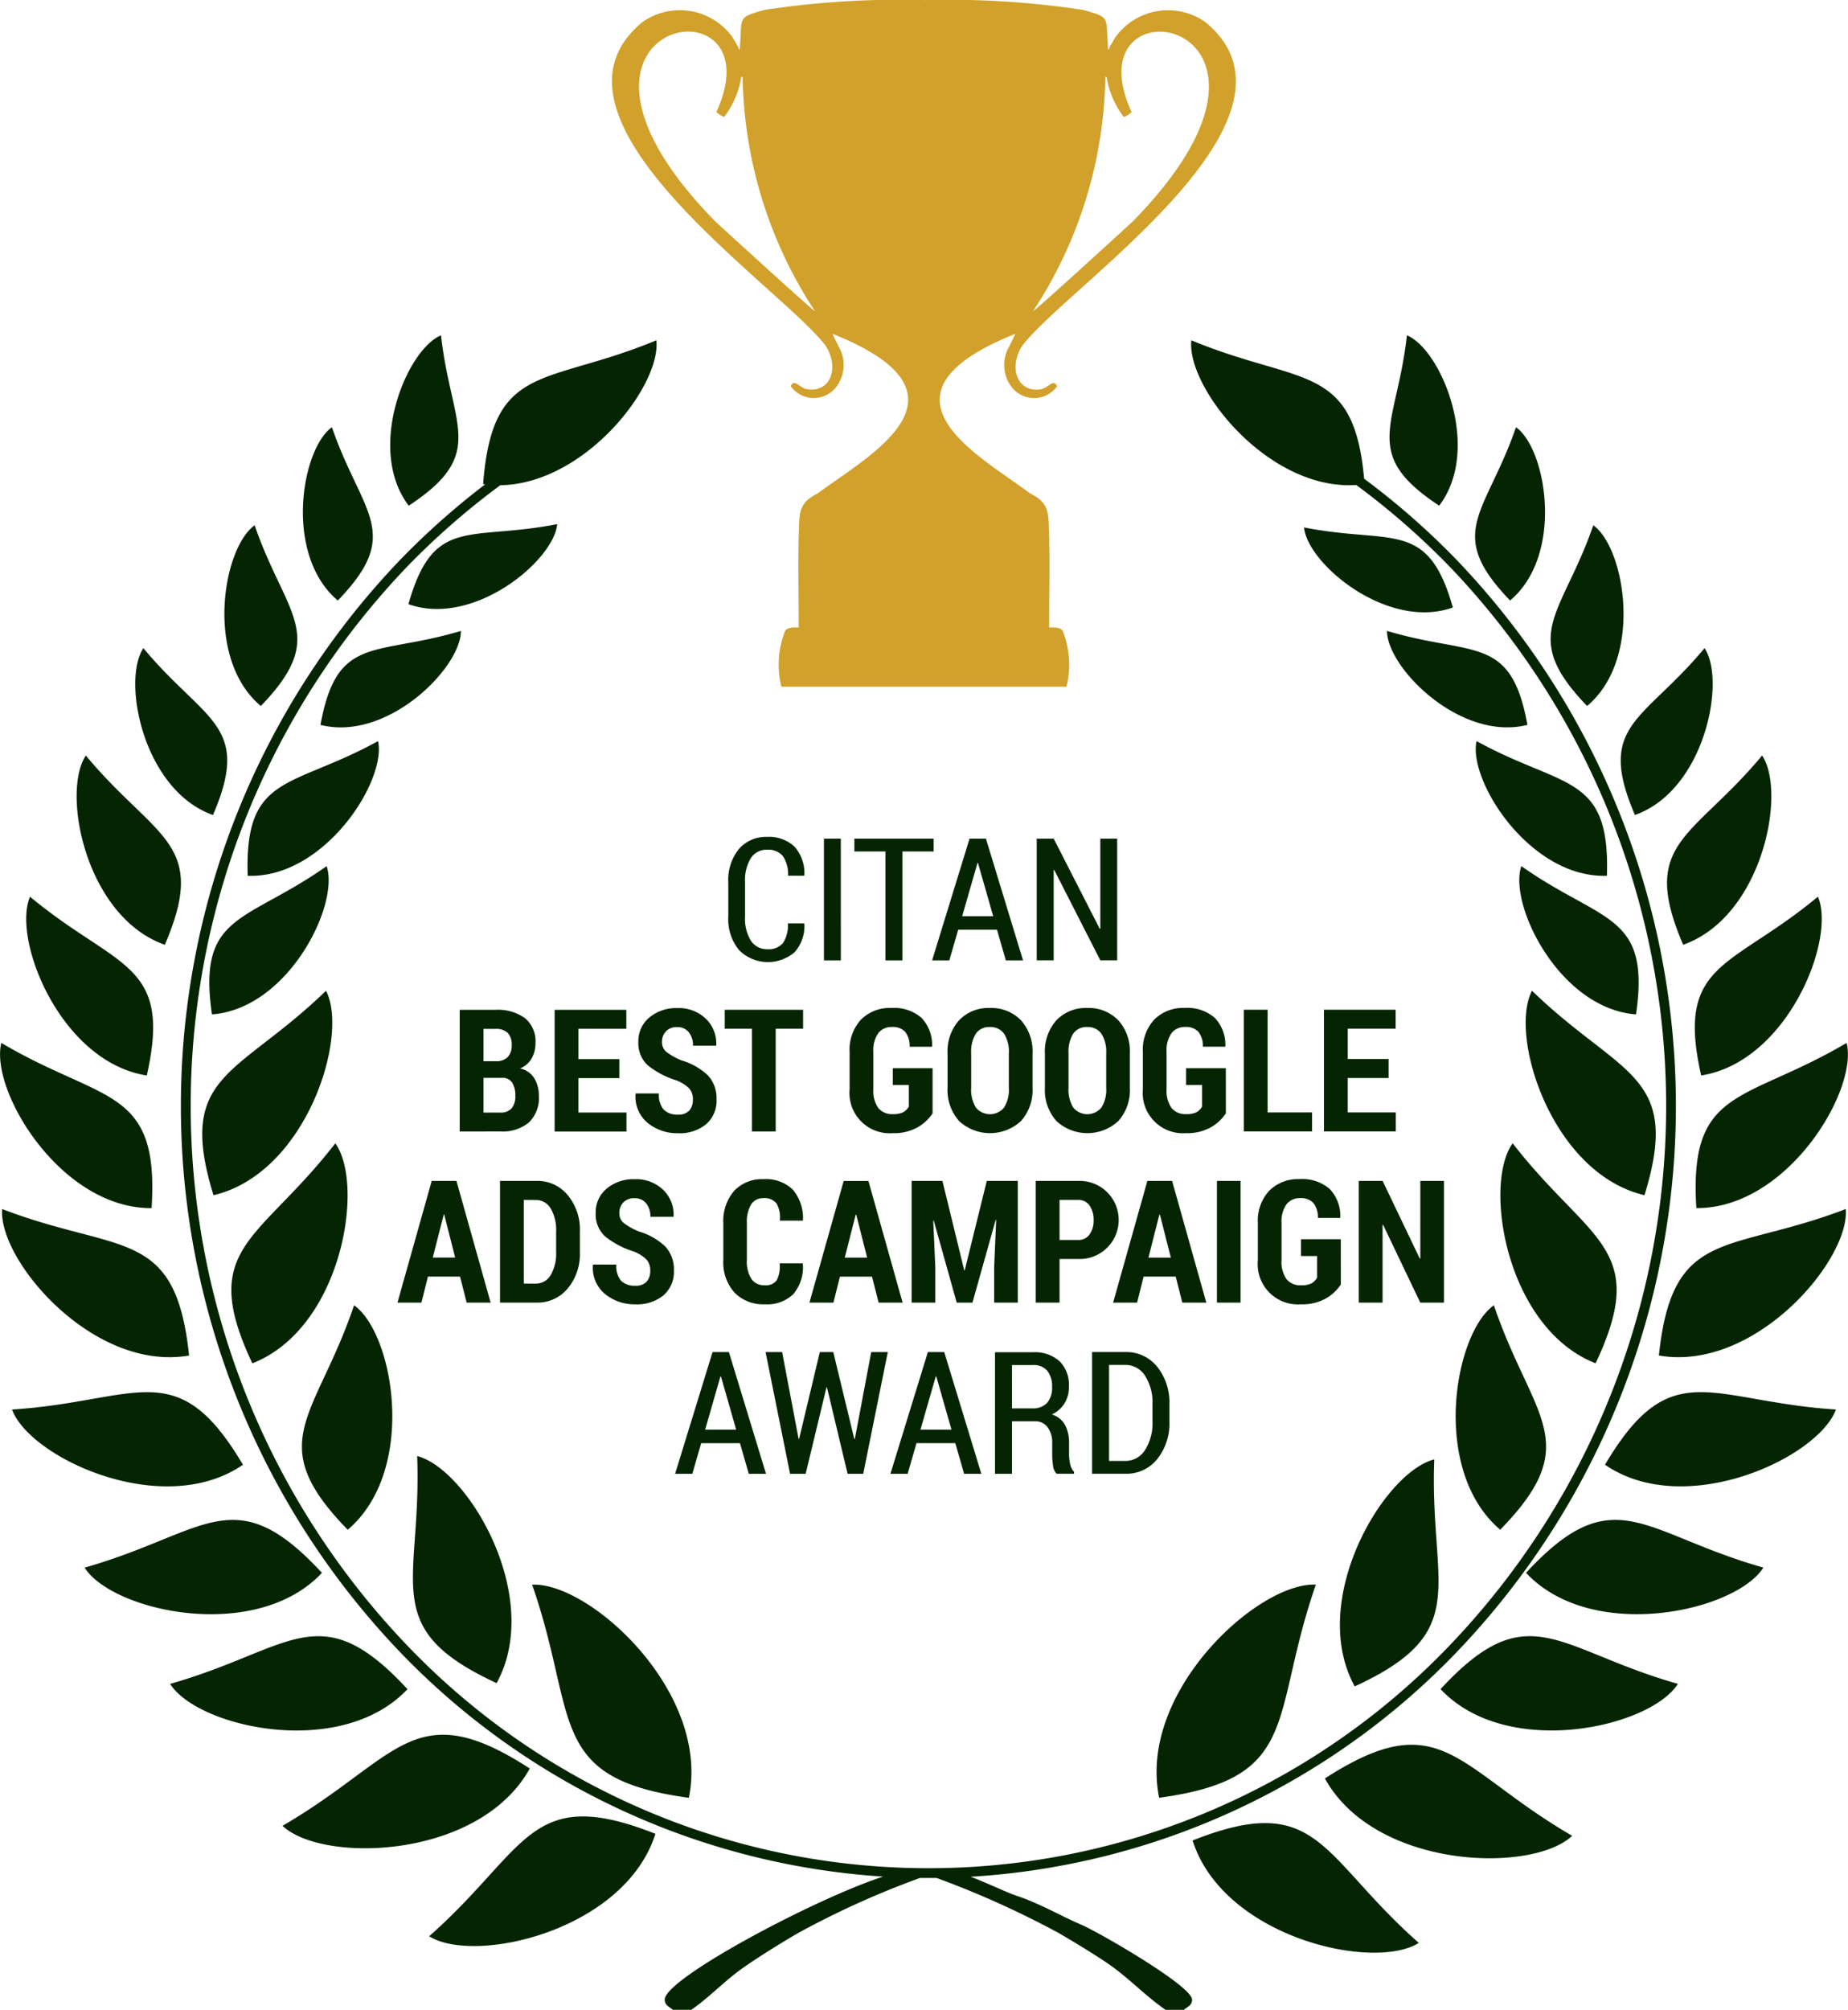 <svg xmlns="http://www.w3.org/2000/svg" width="111.495" height="121.213" viewBox="0 0 111.495 121.213"><g id="_2657855306144" transform="translate(0)"><path id="Path_124" data-name="Path 124" d="M41.579,391.875h0c1.319-6.385-5.991-13.021-9.455-12.854C34.916,387.021,32.939,390.706,41.579,391.875Zm-2.016,2.171h0c-7.613-3.014-7.689.913-13.651,6.179,2.76,1.728,11.8-.342,13.651-6.179Zm-7.58-3.939h0c-7.025-4.546-7.888-.626-14.919,3.457,2.42,2.284,11.89,2.02,14.919-3.457Zm-2-5.148h0c2.848-5.2-1.74-12.915-4.795-13.695.3,7.7-2.4,10.375,4.795,13.695Zm-5.379.363h0c-5.316-5.745-7-2.391-14.321-.318,1.665,2.631,10.309,4.582,14.321.318ZM21,375.709h0c4.216-3.586,2.786-11.841.382-13.537-2.307,6.809-5.552,8.244-.382,13.537Zm-1.555,2.6h0c-5.315-5.743-7-2.391-14.321-.316,1.665,2.631,10.309,4.58,14.321.316Zm-4.2-12.636h0c5.4-2.109,6.805-10.767,5.005-13.269-4.611,5.951-8.314,6.263-5.005,13.269Zm-.567,6.116h0c-3.987-6.737-6.342-3.816-13.932-3.33,1.072,2.923,9.111,6.65,13.932,3.33Zm-3.25-6.588h0c-.817-7.786-4.176-6.111-11.278-8.833-.242,3.1,5.512,9.842,11.278,8.833Zm1.473-9.667h0c5.6-1.31,8.2-9.62,6.788-12.33-5.369,5.2-9.052,4.981-6.788,12.33Zm-3.734.779h0c.468-7.345-2.909-6.323-9.066-9.963-.713,2.839,3.561,9.994,9.066,9.963Zm-.29-8h0c-5.2-.809-8.149-8.21-7.045-10.781,5.259,4.372,8.6,3.918,7.045,10.781Zm3.93-3.683h0c4.608-.344,7.707-6.614,6.921-8.942-4.908,3.457-7.8,2.828-6.921,8.942Zm-2.843-4.2h0c2.672-6.2-.565-6.364-4.764-11.412-1.493,2.234-.005,9.739,4.764,11.412Zm5-4.159h0c4.618.168,8.39-5.722,7.866-8.123-5.26,2.893-8.067,1.947-7.866,8.123h0Zm-2.093-3.667h0c2.356-5.47-.5-5.611-4.2-10.062-1.316,1.971,0,8.587,4.2,10.062Zm2.885-6.572h0c4.137-4.285,1.517-5.425-.373-10.9-1.927,1.379-3.038,8.031.373,10.9Zm3.6,1.139h0c4.038,1.023,8.48-3.452,8.472-5.668-5.185,1.552-7.479.187-8.472,5.668Zm5.306-7.282h0c3.922,1.405,8.772-2.621,8.978-4.827-5.31,1.047-7.463-.532-8.978,4.827Zm-4.259-.219h0c3.968-4.112,1.455-5.2-.358-10.451-1.849,1.321-2.914,7.7.358,10.451Zm4.277-5.719h0c4.775-3.141,2.563-4.757,1.947-10.275-2.094.881-4.536,6.873-1.947,10.275Zm45.276,77.921h0c8.64-1.17,6.664-4.855,9.455-12.854-3.465-.167-10.774,6.469-9.455,12.854Zm2.016,2.575h0c1.856,5.835,10.891,7.906,13.651,6.179-5.964-5.268-6.038-9.192-13.651-6.179Zm7.982-3.739h0c3.03,5.477,12.5,5.743,14.92,3.459-7.031-4.085-7.894-8-14.92-3.459Zm1.8-5.551h0c7.2-3.32,4.5-5.995,4.8-13.692-3.056.778-7.643,8.492-4.8,13.692Zm5.178.163h0c4.013,4.264,12.657,2.313,14.321-.318-7.318-2.073-9.005-5.427-14.321.318Zm3.6-9.613h0c5.172-5.293,1.926-6.727-.381-13.537-2.4,1.7-3.835,9.951.381,13.537Zm1.556,2.6h0c4.012,4.264,12.656,2.315,14.321-.316-7.318-2.075-9-5.427-14.321.316Zm4.2-12.636h0c3.309-7.007-.393-7.318-5.005-13.269-1.8,2.5-.394,11.16,5.005,13.269Zm.567,6.116h0c4.821,3.32,12.859-.407,13.932-3.33-7.59-.486-9.947-3.407-13.932,3.33Zm3.25-6.588h0c5.766,1.01,11.521-5.728,11.278-8.833-7.1,2.721-10.462,1.047-11.278,8.833Zm-.869-9.667h0c2.264-7.349-1.417-7.132-6.787-12.33-1.417,2.71,1.186,11.02,6.787,12.33Zm3.13.779h0c-.468-7.345,2.91-6.323,9.066-9.963.713,2.839-3.561,9.994-9.066,9.963Zm.29-8h0c5.2-.809,8.149-8.21,7.044-10.781-5.258,4.372-8.6,3.918-7.044,10.781Zm-3.93-3.683h0c.882-6.115-2.012-5.485-6.921-8.942-.787,2.328,2.312,8.6,6.921,8.942Zm2.844-4.2h0c4.769-1.673,6.257-9.178,4.763-11.412-4.2,5.048-7.435,5.208-4.763,11.412Zm-4.6-4.159h0c.2-6.175-2.605-5.23-7.866-8.123-.524,2.4,3.248,8.291,7.866,8.123Zm1.69-3.667h0c4.2-1.475,5.516-8.09,4.2-10.062-3.7,4.451-6.555,4.592-4.2,10.062Zm-2.886-6.572h0c3.412-2.865,2.3-9.517.374-10.9-1.89,5.47-4.51,6.611-.374,10.9Zm-3.6,1.139h0c-.993-5.48-3.288-4.115-8.472-5.668-.007,2.215,4.434,6.69,8.472,5.668Zm-4.5-7.08h0c-1.515-5.361-3.668-3.78-8.978-4.828.206,2.205,5.056,6.235,8.978,4.828Zm3.453-.421h0c3.272-2.749,2.207-9.13.358-10.451-1.813,5.248-4.326,6.339-.358,10.451Zm-4.277-5.719h0c2.589-3.4.148-9.394-1.946-10.275-.617,5.517-2.828,7.134,1.946,10.275Zm-4.526-1.624a45.664,45.664,0,0,1,5.6,4.915,47.621,47.621,0,0,1,0,65.832,44.317,44.317,0,0,1-29.341,13.564c1,.372,2.132.934,2.827,1.166,1.377.462,2.6,1.192,3.832,1.718,1.1.471,6.7,3.709,6.7,4.525,0,.352-.28.43-.494.616h-1.11c-1.094-.761-1.983-1.679-3.058-2.491-.793-.6-2.494-1.624-3.4-2.149a55.816,55.816,0,0,0-7.353-3.313c-.164,0-.328,0-.492,0s-.34,0-.51,0a52.72,52.72,0,0,0-7.336,3.313c-.961.553-2.512,1.517-3.4,2.151-1.1.787-1.969,1.731-3.06,2.489h-1.11c-.214-.187-.494-.264-.494-.616,0-1.276,9.1-6.1,13.177-7.419a44.328,44.328,0,0,1-29.161-13.555,47.62,47.62,0,0,1,0-65.832,45.734,45.734,0,0,1,5.149-4.574c-.041-.007-.081-.009-.122-.015.565-7.4,3.794-5.9,10.452-8.674.294,2.749-4.316,8.665-9.415,8.741a45.15,45.15,0,0,0-5.642,4.932,47.041,47.041,0,0,0,0,65.012,43.522,43.522,0,0,0,62.941,0,47.039,47.039,0,0,0,0-65.012,45.427,45.427,0,0,0-5.659-4.947c-5.306.354-10.252-5.88-9.948-8.726,6.558,2.728,9.788,1.318,10.425,8.347h0Z" transform="translate(-0.02 -283.454)" fill="#052502" fill-rule="evenodd"></path><path id="Path_125" data-name="Path 125" d="M566.664,18.768c-.214-.108-5.89-5.3-6-5.4-12.1-12.339,3.9-14.981.057-6.611a1.265,1.265,0,0,0,.471.3,5.463,5.463,0,0,0,.9-1.8c.043-.127.043-.213.085-.342.043-.3.043-.256.129-.3a26.41,26.41,0,0,0,4.359,14.148Zm13.164,0a26.41,26.41,0,0,0,4.36-14.148c.085.042.085,0,.127.3.043.129.043.215.085.342a5.489,5.489,0,0,0,.9,1.8,1.243,1.243,0,0,0,.471-.3c-3.846-8.369,12.159-5.728.057,6.611-.107.1-5.784,5.294-6,5.4h0ZM573.246.007A54.182,54.182,0,0,0,563.629.6c-1.444.413-1.4.391-1.453,1.666l-.042.727c-.129-.085-.043-.043-.129-.214l-.3-.513a3.912,3.912,0,0,0-5.43-.942c-7.143,5.843,8.5,16.06,11.072,19.58.811,1.367.214,2.82-1.2,2.564-.47-.128-.726-.641-.94-.171a1.714,1.714,0,0,0,2.778,0,2.192,2.192,0,0,0,.087-2.436c-.087-.212-.3-.6-.342-.726,9.2,3.681,2.128,7.358-.888,9.62-1.221.611-1.092,1.21-1.154,2.522-.043,1.881,0,3.686,0,5.567-.256,0-.652-.031-.816.2a5.519,5.519,0,0,0-.229,3.373h17.2a5.52,5.52,0,0,0-.229-3.373c-.164-.234-.56-.2-.816-.2,0-1.881.043-3.686,0-5.567-.061-1.311.067-1.91-1.154-2.522-3.015-2.262-10.091-5.938-.887-9.62-.043.127-.256.513-.342.726A2.19,2.19,0,0,0,578.5,23.3a1.714,1.714,0,0,0,2.778,0c-.214-.47-.471.043-.94.171-1.41.256-2.009-1.2-1.2-2.564,2.57-3.52,18.217-13.737,11.073-19.58a3.911,3.911,0,0,0-5.43.942l-.3.513c-.085.171,0,.129-.127.214l-.043-.727c-.051-1.276-.009-1.253-1.453-1.666a54.181,54.181,0,0,0-9.617-.593h0Z" transform="translate(-517.5 -0.004)" fill="#d1a12b" fill-rule="evenodd"></path><path id="Path_126" data-name="Path 126" d="M384.607,763.054l.014.031a2.371,2.371,0,0,1-.583,1.7,2.467,2.467,0,0,1-3.363-.124,2.941,2.941,0,0,1-.645-2.025V760.6a2.985,2.985,0,0,1,.638-2.03,2.148,2.148,0,0,1,1.7-.731,2.218,2.218,0,0,1,1.658.59,2.4,2.4,0,0,1,.594,1.722l-.014.029h-.969a1.971,1.971,0,0,0-.316-1.188,1.148,1.148,0,0,0-.954-.38,1.121,1.121,0,0,0-.979.51,2.583,2.583,0,0,0-.348,1.454v2.056a2.556,2.556,0,0,0,.356,1.47,1.15,1.15,0,0,0,1,.51,1.122,1.122,0,0,0,.931-.37,1.96,1.96,0,0,0,.3-1.189h.974Zm2.213,2.23H385.8v-7.34h1.019Zm5.6-6.566h-1.886v6.566h-1.024v-6.566h-1.874v-.775h4.783v.775Zm3.822,4.718H393.9l-.533,1.848h-1.04l2.259-7.34h.988l2.239,7.34h-1.039Zm-2.1-.816h1.87l-.917-3.209h-.031l-.922,3.209Zm9.35,2.663h-1.017l-2.784-5.459-.029.01v5.449h-1.024v-7.34h1.024l2.782,5.444.031-.009v-5.435h1.017Zm-39.667,10.323v-7.34h2.163a2.794,2.794,0,0,1,1.772.5,1.8,1.8,0,0,1,.637,1.5,1.848,1.848,0,0,1-.23.931,1.432,1.432,0,0,1-.7.607,1.307,1.307,0,0,1,.858.59,2,2,0,0,1,.277,1.064,2.048,2.048,0,0,1-.6,1.6,2.493,2.493,0,0,1-1.728.544Zm1.437-3.242v2.1h1.014a.86.86,0,0,0,.678-.253,1.1,1.1,0,0,0,.226-.752,1.435,1.435,0,0,0-.193-.808.689.689,0,0,0-.614-.282h-1.11Zm0-1h.791a.918.918,0,0,0,.673-.254.979.979,0,0,0,.236-.7,1.022,1.022,0,0,0-.242-.754,1,1,0,0,0-.731-.239h-.726Zm8.192,1.022h-2.466v2.075h2.9v1.146h-4.336v-7.34h4.326v1.146h-2.889v1.828h2.466v1.146Zm4.441,1.3a.98.98,0,0,0-.222-.676,2.236,2.236,0,0,0-.781-.49,5.209,5.209,0,0,1-1.717-.905,1.8,1.8,0,0,1-.571-1.418,1.843,1.843,0,0,1,.664-1.469,2.534,2.534,0,0,1,1.7-.566,2.348,2.348,0,0,1,1.7.635,2.062,2.062,0,0,1,.635,1.6l-.01.031H377.9a1.239,1.239,0,0,0-.253-.809.862.862,0,0,0-.711-.31.872.872,0,0,0-.668.256.912.912,0,0,0-.239.647.748.748,0,0,0,.267.592,3.768,3.768,0,0,0,.927.516,3.923,3.923,0,0,1,1.571.894,2.013,2.013,0,0,1,.526,1.465,1.854,1.854,0,0,1-.635,1.492,2.524,2.524,0,0,1-1.69.539,2.832,2.832,0,0,1-1.817-.613,2.049,2.049,0,0,1-.743-1.757l.01-.029h1.4a1.376,1.376,0,0,0,.287.975,1.161,1.161,0,0,0,.867.3.867.867,0,0,0,.673-.241.943.943,0,0,0,.22-.655Zm6.648-4.276h-1.654v6.195h-1.431v-6.195h-1.643v-1.146h4.728Zm7.814,5.1a2.66,2.66,0,0,1-.893.835,2.879,2.879,0,0,1-1.507.36,2.429,2.429,0,0,1-2.607-2.655v-2.236a2.672,2.672,0,0,1,.688-1.96,2.454,2.454,0,0,1,1.822-.7,2.528,2.528,0,0,1,1.831.6,2.366,2.366,0,0,1,.635,1.71l-.01.029h-1.345a1.364,1.364,0,0,0-.275-.905,1.017,1.017,0,0,0-.793-.286,1,1,0,0,0-.823.37,1.785,1.785,0,0,0-.3,1.127v2.247a1.791,1.791,0,0,0,.3,1.141,1.058,1.058,0,0,0,.874.37,1.331,1.331,0,0,0,.633-.115.915.915,0,0,0,.336-.34V772.8h-.968v-1.012h2.4v2.729Zm6.027-1.547a2.775,2.775,0,0,1-.7,2.015,2.752,2.752,0,0,1-3.725,0,2.8,2.8,0,0,1-.7-2.015v-2.055a2.812,2.812,0,0,1,.7-2.018,2.437,2.437,0,0,1,1.855-.733,2.47,2.47,0,0,1,1.866.733,2.784,2.784,0,0,1,.705,2.018v2.055Zm-1.427-2.07a2.005,2.005,0,0,0-.292-1.189.989.989,0,0,0-.852-.4.965.965,0,0,0-.847.4,2.066,2.066,0,0,0-.282,1.19v2.07a2.052,2.052,0,0,0,.287,1.2,1.1,1.1,0,0,0,1.693,0,2.008,2.008,0,0,0,.292-1.2V770.9Zm7.3,2.07a2.775,2.775,0,0,1-.7,2.015,2.752,2.752,0,0,1-3.725,0,2.8,2.8,0,0,1-.7-2.015v-2.055a2.812,2.812,0,0,1,.7-2.018,2.437,2.437,0,0,1,1.855-.733,2.471,2.471,0,0,1,1.866.733,2.784,2.784,0,0,1,.705,2.018v2.055Zm-1.427-2.07a2.005,2.005,0,0,0-.292-1.189.989.989,0,0,0-.852-.4.965.965,0,0,0-.846.4,2.066,2.066,0,0,0-.282,1.19v2.07a2.052,2.052,0,0,0,.287,1.2,1.1,1.1,0,0,0,1.693,0,2.008,2.008,0,0,0,.292-1.2V770.9Zm7.22,3.616a2.661,2.661,0,0,1-.893.835,2.88,2.88,0,0,1-1.507.36,2.429,2.429,0,0,1-2.607-2.655v-2.236a2.671,2.671,0,0,1,.688-1.96,2.454,2.454,0,0,1,1.822-.7,2.527,2.527,0,0,1,1.831.6,2.366,2.366,0,0,1,.635,1.71l-.01.029h-1.345a1.364,1.364,0,0,0-.275-.905,1.017,1.017,0,0,0-.793-.286,1,1,0,0,0-.823.37,1.785,1.785,0,0,0-.3,1.127v2.247a1.791,1.791,0,0,0,.3,1.141,1.058,1.058,0,0,0,.874.37,1.332,1.332,0,0,0,.633-.115.915.915,0,0,0,.336-.34V772.8h-.968v-1.012h2.4Zm2.519-.055h2.682V775.6h-4.119v-7.34h1.437v6.195Zm7.3-2.075h-2.466v2.075h2.9V775.6h-4.336v-7.34h4.326v1.146h-2.889v1.828h2.466v1.146Zm-56.026,11.976h-1.935l-.392,1.569H360.07l2.067-7.34h1.492l2.063,7.34h-1.447l-.4-1.569Zm-1.643-1.146h1.351l-.659-2.593h-.031l-.661,2.593Zm4.057,2.715v-7.34h2.218a2.356,2.356,0,0,1,1.865.855,3.242,3.242,0,0,1,.736,2.2v1.233a3.239,3.239,0,0,1-.736,2.2,2.358,2.358,0,0,1-1.865.852Zm1.437-6.195v5.048h.7a1.029,1.029,0,0,0,.924-.521,2.6,2.6,0,0,0,.325-1.385V781.63a2.57,2.57,0,0,0-.325-1.377,1.032,1.032,0,0,0-.924-.519Zm7.627,4.276a.979.979,0,0,0-.222-.676,2.235,2.235,0,0,0-.781-.49,5.21,5.21,0,0,1-1.717-.905,1.8,1.8,0,0,1-.571-1.418,1.843,1.843,0,0,1,.664-1.469,2.534,2.534,0,0,1,1.7-.566,2.348,2.348,0,0,1,1.7.635,2.062,2.062,0,0,1,.635,1.6l-.01.031h-1.391a1.239,1.239,0,0,0-.253-.809.862.862,0,0,0-.711-.31.872.872,0,0,0-.668.256.912.912,0,0,0-.239.647.748.748,0,0,0,.267.592,3.77,3.77,0,0,0,.927.516,3.923,3.923,0,0,1,1.571.894,2.013,2.013,0,0,1,.526,1.465,1.854,1.854,0,0,1-.635,1.492,2.523,2.523,0,0,1-1.69.539,2.833,2.833,0,0,1-1.817-.613,2.049,2.049,0,0,1-.743-1.757l.01-.029h1.4a1.375,1.375,0,0,0,.287.975,1.161,1.161,0,0,0,.867.3.867.867,0,0,0,.673-.241.943.943,0,0,0,.22-.655Zm9.193-.448.015.031a2.524,2.524,0,0,1-.575,1.824,2.271,2.271,0,0,1-1.724.614,2.426,2.426,0,0,1-1.82-.7,2.719,2.719,0,0,1-.679-1.977v-2.191a2.787,2.787,0,0,1,.657-1.979,2.3,2.3,0,0,1,1.762-.7,2.332,2.332,0,0,1,1.767.625,2.65,2.65,0,0,1,.618,1.849l-.015.029h-1.381a1.693,1.693,0,0,0-.2-1.039.907.907,0,0,0-.791-.318.842.842,0,0,0-.741.379,2.055,2.055,0,0,0-.256,1.142v2.2a1.959,1.959,0,0,0,.275,1.153.928.928,0,0,0,.8.379.813.813,0,0,0,.723-.3,1.783,1.783,0,0,0,.178-1.024h1.381Zm4.185.8h-1.935l-.392,1.569h-1.447l2.067-7.34h1.492l2.063,7.34H389.1l-.4-1.569Zm-1.643-1.146h1.351l-.659-2.593h-.031l-.661,2.593Zm5.893-4.626,1.315,5.389h.031l1.33-5.389h1.87v7.34H396.07v-2.132l.121-2.855-.029-.005-1.4,4.992h-.951l-1.387-4.951-.029.005.125,2.813v2.132H391.09v-7.34Zm7.066,4.707v2.633H398.58v-7.34h2.552a2.356,2.356,0,1,1,0,4.708h-1.115Zm0-1.146h1.115a.809.809,0,0,0,.7-.339,1.433,1.433,0,0,0,.242-.859,1.492,1.492,0,0,0-.241-.872.8.8,0,0,0-.7-.346h-1.115v2.416Zm7.006,2.209h-1.935l-.392,1.569h-1.447l2.067-7.34h1.492l2.063,7.34h-1.447l-.4-1.569Zm-1.643-1.146h1.351l-.659-2.593h-.031l-.661,2.593Zm5.559,2.715h-1.427v-7.34h1.427Zm6.049-1.091a2.66,2.66,0,0,1-.893.834,2.879,2.879,0,0,1-1.507.36,2.429,2.429,0,0,1-2.607-2.655v-2.237a2.671,2.671,0,0,1,.688-1.96,2.454,2.454,0,0,1,1.822-.7,2.527,2.527,0,0,1,1.831.6,2.366,2.366,0,0,1,.635,1.71l-.01.029H415.6a1.364,1.364,0,0,0-.275-.905,1.017,1.017,0,0,0-.793-.286,1,1,0,0,0-.823.37,1.785,1.785,0,0,0-.3,1.127v2.247a1.791,1.791,0,0,0,.3,1.141,1.058,1.058,0,0,0,.874.37,1.331,1.331,0,0,0,.633-.115.915.915,0,0,0,.336-.34v-1.309h-.968v-1.012h2.4Zm6.22,1.091h-1.427l-2.244-4.694-.031.011v4.683H418.07v-7.34h1.437l2.244,4.689.031-.01v-4.678h1.427v7.34ZM380.734,794.4h-2.34l-.533,1.848h-1.04l2.259-7.34h.988l2.238,7.34h-1.039Zm-2.1-.816h1.87l-.917-3.209h-.031l-.922,3.209Zm9,.555h.031l.988-5.232h1l-1.482,7.34h-.943l-1.245-5.214h-.029l-1.256,5.214h-.941l-1.478-7.34h1l.993,5.232h.031l1.249-5.232h.813l1.265,5.232Zm6.091.26h-2.34l-.533,1.848h-1.04l2.259-7.34h.988l2.238,7.34h-1.039Zm-2.1-.816h1.87l-.917-3.209h-.031l-.922,3.209Zm5.52-.506v3.17h-1.024v-7.33H398.4a2.255,2.255,0,0,1,1.614.538A2.024,2.024,0,0,1,400.58,791a1.851,1.851,0,0,1-.265,1,1.783,1.783,0,0,1-.764.669,1.358,1.358,0,0,1,.795.633,2.286,2.286,0,0,1,.244,1.1v.642a2.785,2.785,0,0,0,.067.628.934.934,0,0,0,.234.456v.117h-1.053a.848.848,0,0,1-.218-.5,4.947,4.947,0,0,1-.048-.711v-.621a1.538,1.538,0,0,0-.28-.975.92.92,0,0,0-.767-.36h-1.387Zm0-.775h1.21a1.159,1.159,0,0,0,.915-.336,1.4,1.4,0,0,0,.294-.95,1.505,1.505,0,0,0-.287-.979,1.064,1.064,0,0,0-.872-.348h-1.259Zm4.833,3.943v-7.34h2.017a2.372,2.372,0,0,1,1.908.883,3.414,3.414,0,0,1,.738,2.268V793.1a3.406,3.406,0,0,1-.738,2.268,2.38,2.38,0,0,1-1.908.878h-2.017Zm1.024-6.566v5.792h.958a1.394,1.394,0,0,0,1.217-.663,3,3,0,0,0,.446-1.712v-1.056a2.976,2.976,0,0,0-.446-1.7,1.4,1.4,0,0,0-1.217-.659Z" transform="translate(-336.09 -707.367)" fill="#052502"></path></g></svg>